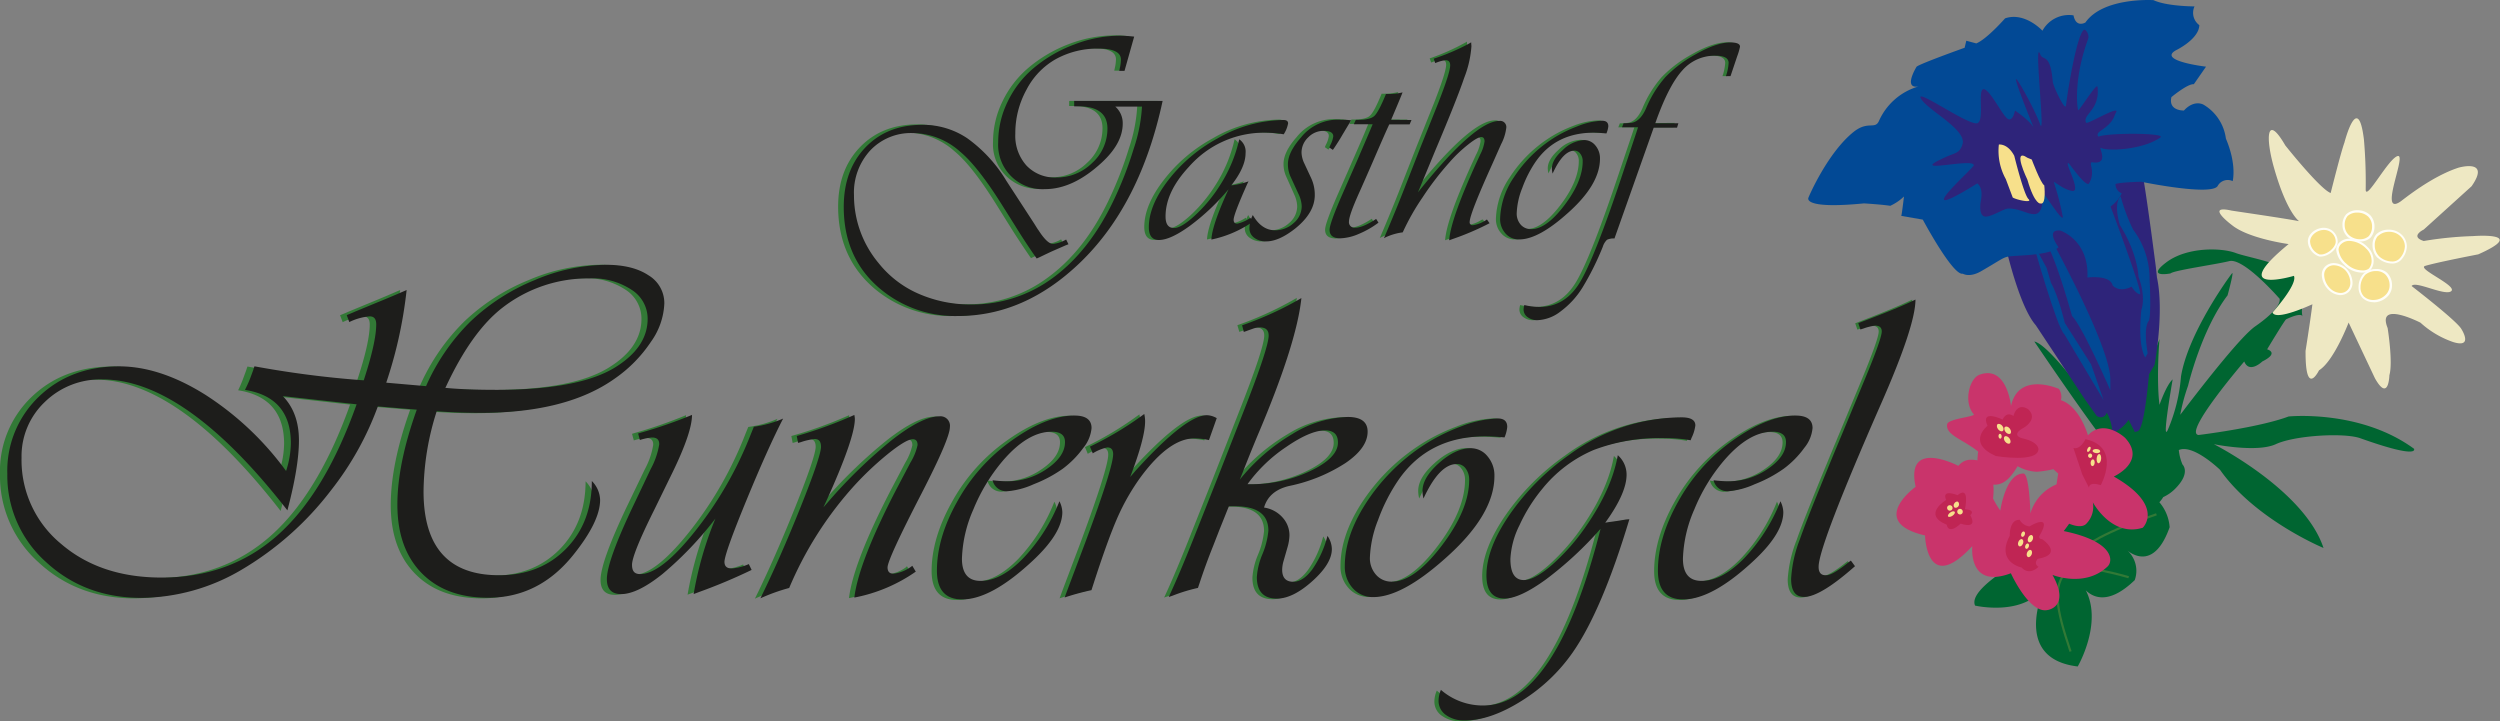 <svg xmlns="http://www.w3.org/2000/svg" viewBox="0 0 569.6 164.31"><rect x="0" y="0" width="569.6" height="164.31" fill="#808080" stroke="none"/><defs><style>.cls-1{fill:#006531;}.cls-2{fill:#2e247a;}.cls-3{fill:#327936;}.cls-4{fill:#1d1d1b;}.cls-5{fill:#eee8c3;}.cls-6{fill:#f7e08b;}.cls-7{fill:#fffef7;}.cls-8{fill:#024995;}.cls-9{fill:none;stroke:#327936;stroke-width:0.5px;}.cls-10{fill:#c9346b;}.cls-11{fill:#c02554;}</style></defs><title>Asset 1</title><g id="Layer_2" data-name="Layer 2"><g id="Ebene_1" data-name="Ebene 1"><path class="cls-1" d="M524.56,72a.61.61,0,0,0,.05.11A.19.19,0,0,0,524.56,72ZM550,102.24c-12.31-9-28.56-7.35-28.56-7.35-6.82,2.56-20.52,4.22-20.52,4.22-3.64-.4,10.41-16.75,10.41-16.75,1.16,2.87,4.11,0,4.11,0,4-2,1.1-2.77,1.1-2.77s4-6.66,4.33-6.84c2.87-1.37,3.57-1,3.73-.73-.12-.34-.37-1.64.4-5.92,1-5.3-12.36-7.22-15.59-8.45s-11.15-1.45-15.89,2.16,1,2.49,1,2.49c.84-.73,10.09-2,13.41-2.81s11.47,8.59,11.47,8.59c.26,2.09-4,5.18-5.55,6.26-3,2.06-10.8,11.86-17.1,20.16a42.53,42.53,0,0,1,1.78-6.62s3-12.7,9-20.59c0,0,1.57-5.76,1-5-.86,1.07-10,13.72-11.61,23.47a38.66,38.66,0,0,1-3,12.17c-1.49,3.26,1.1-11.49,1.1-11.49-1.44,1.26-3,5.8-3,5.8-.76-6.06,0-15,0-15l-3,8c-1.14,12.14-2.19,12.44-2.19,12.44a24.69,24.69,0,0,1-1.83-3.9c-.06,2.09-3,3.9-3,3.9a13.74,13.74,0,0,0-2.48-5.91c.3,3.57-1.27,2.54-1.27,2.54s-11.07-15.76-14.75-16.5c0,0,6.53,9.7,12.37,17.81,4.32,6,8.44,11,8.37,11.08s-3.38-1.89-4.94-3.11-5.33-4.84-5.33-4.84,5.52,11.1,10.14,13.57a6,6,0,0,0,.58.35c-5.28-.82-9.68-3.74-15.86,10.53,0,0-21,9.85-18.83,14.78,0,0,11.69,2.72,16.14-4.86,0,0-8.41,16.86,7.25,18.73,0,0,5.72-9.84,1.84-17.34,1.89,1.82,5.45,3.16,11.15-2.34a6.26,6.26,0,0,0-1.63-6.7c1.54,1.21,6.29,3.93,9.58-5.35a9.79,9.79,0,0,0-2.34-5.69,7.15,7.15,0,0,0,.88-1.17,9.31,9.31,0,0,0,2.91-2.1c3.41-3.54,1.48-5.33,1.48-5.33a11.22,11.22,0,0,1-.84-3.29c3.26-1.45,9.39,4.5,9.39,4.5,8,11.36,23.58,17.81,23.58,17.81C525,111.62,504.4,101.2,504.4,101.2s9.81,2,14.12,0,15.55-2.67,19.26-1.35C551.52,104.75,550,102.24,550,102.24Z"/><path class="cls-2" d="M477.61,94.63l.07.11.12.07a1.64,1.64,0,0,0,.85.26,1.32,1.32,0,0,0,1-.44A1.74,1.74,0,0,0,480,94a10.39,10.39,0,0,1,1.21,3.71l.1,1.09.06,0,.92-.58A9,9,0,0,0,485,95.64c.29.61.67,1.37,1.13,2.27l.26.52.57-.16c.41-.12,1.5-.43,2.68-13l1.25-2.12s2.28-11.92.55-19.93l-.25-2.37s-1.7-13.36-2.83-20.11l-.35-.07-.08,0h-.08c-3.4.1-5.64.31-6.16.6l-.39.21,0,.44a3,3,0,0,0,1.14,2.4,6.58,6.58,0,0,1-1.92,2.1l-.53.3.21.57c2.67,7,5.46,14.84,6.39,18.09a5.62,5.62,0,0,1-.32-.47l-.35-.57-.59.3a4,4,0,0,1-1.86.52,2.27,2.27,0,0,1-1.5-.52c-.33-1.07-1.48-2.23-4.88-2.23l-.77,0c0-8.38-6.62-10.58-6.69-10.61l-.07,0h-.08l-.44,0a1.85,1.85,0,0,0-1.84.92c-.51,1,.25,2.54.83,3.44-1.83,1-5.76,1.25-8.21,1.4a22.58,22.58,0,0,0-2.46.21h0c1,3.95,3.47,12.91,6.48,16.34,0,0,5.3,8,11.26,17C476,92.36,476.85,93.55,477.61,94.63Z"/><path class="cls-3" d="M243.6,23h20.19q-5.07,23.67-18.87,36.94Q232.26,72,217.07,72a26.66,26.66,0,0,1-18-6.39q-8.1-7-8.11-18.52,0-8.41,5-13.58t13-5.17a18.11,18.11,0,0,1,10.27,3.09,32.52,32.52,0,0,1,8.88,9.68l6.36,9.76c.51.82.82,1.33,1,1.55q2,3.1,3.3,3.11a7.22,7.22,0,0,0,3-1l.53,1.09-.59.23L238.76,57c-.6.26-1.64.75-3.13,1.48l-.73.33-.33-.46c-1.4-2.05-3-4.44-4.71-7.19l-2.76-4.41q-5.61-9-9.63-12.29a16.51,16.51,0,0,0-10.71-4.25,12.77,12.77,0,0,0-9.7,3.93,14.24,14.24,0,0,0-3.75,10.23,24.11,24.11,0,0,0,5.6,15.51,23.82,23.82,0,0,0,9.13,7,29.36,29.36,0,0,0,12.06,2.46,30.86,30.86,0,0,0,18.58-6.06q8.34-6.06,13.85-17.51a85.18,85.18,0,0,0,4.69-12,35.9,35.9,0,0,0,1.89-9.62H253A5,5,0,0,1,254.71,28q0,4.45-4.71,8.83Q243.4,43,236.93,43a10.12,10.12,0,0,1-10.68-10.65,21,21,0,0,1,2.13-9.19,23.08,23.08,0,0,1,5.91-7.69A31.73,31.73,0,0,1,243.64,10,29.28,29.28,0,0,1,254,8.06a30.67,30.67,0,0,1,3.29.21l-2.21,7.83h-1.21l.16-.73a9.54,9.54,0,0,0,.23-1.85q0-2.52-5.13-2.52a19.64,19.64,0,0,0-9.73,2.41,16.9,16.9,0,0,0-6.71,7,20.61,20.61,0,0,0-2.54,10,10.2,10.2,0,0,0,2.55,7.27,8.87,8.87,0,0,0,6.82,2.72,11.48,11.48,0,0,0,8.19-3.33,10.52,10.52,0,0,0,3.48-7.84q0-5.09-6.71-5.08h-.89Z"/><path class="cls-3" d="M283.83,49.61l.59.86A26,26,0,0,1,275,54.56q.16-3.33,3.92-11.48a51.38,51.38,0,0,1-8.76,8.29q-4.5,3.29-7.14,3.29c-1.54,0-2.31-1-2.31-2.93q0-5,4.46-10.74a35.59,35.59,0,0,1,11.18-9.49,30.7,30.7,0,0,1,15.11-4.25c.7,0,1.05.27,1.05.79a6.87,6.87,0,0,1-1,2.49,26.29,26.29,0,0,0-4.35-.38A22.86,22.86,0,0,0,269.8,38q-5.34,5.73-5.34,11.35c0,1.76.65,2.63,1.94,2.63,1.11,0,2.69-1,4.76-2.84a34.08,34.08,0,0,0,5.54-6.61,32.42,32.42,0,0,0,4.59-10.8,3.37,3.37,0,0,1,1.44,3.16c0,2.14-1.09,4.59-3.25,7.36a17.27,17.27,0,0,0,3.92-.93l-.26.56Q280,48.85,280,50c0,.64.29.94.89.89A8.73,8.73,0,0,0,283.83,49.61Z"/><path class="cls-3" d="M306.82,27.33l-.36.62-1.62,2.71c-.57,1-1.17,1.93-1.81,2.9l-.36.53-.82-.56.23-.54a5.75,5.75,0,0,0,.68-2c0-.84-.74-1.26-2.21-1.26A4.82,4.82,0,0,0,297,31.22a4.74,4.74,0,0,0-1.52,3.48,6.29,6.29,0,0,0,.66,2.51l1.58,3.4a8.87,8.87,0,0,1,.79,3.77q0,4-4.37,7.56Q290.39,55,287.46,55a4.36,4.36,0,0,1-2.76-.84A2.63,2.63,0,0,1,283.61,52a6.28,6.28,0,0,1,.78-3q2,3.46,5.07,3.47a6.19,6.19,0,0,0,4.25-1.65A5,5,0,0,0,295.55,47a6.73,6.73,0,0,0-.65-2.63L293,40.11a6.79,6.79,0,0,1-.56-2.77q0-2.73,3-6.12a10.81,10.81,0,0,1,9.16-4.06A14.45,14.45,0,0,1,306.82,27.33Z"/><path class="cls-3" d="M320.62,27.25l-.43,1h-4.64l-.27.56c-.41.88-1.54,3.44-3.38,7.7-.74,1.73-1.8,4.12-3.15,7.17q-2.4,5.33-2.4,6.74a1.27,1.27,0,0,0,1.44,1.42q1.74,0,4.76-2l.53.85a19.58,19.58,0,0,1-4.51,2.58,11.62,11.62,0,0,1-4.19,1.06c-1.64,0-2.47-.65-2.47-2q0-1.38,2.77-7.77l3.42-7.8Q311,30.18,311.43,29l.33-.76h-4.31l.46-1h.42c1.89,0,3.16-.29,3.81-.89s1.53-2.26,2.65-5l.66,0a13.27,13.27,0,0,0,3.13-.38c-.24.64-.67,1.68-1.29,3.13l-1,2.37-.33.76Z"/><path class="cls-3" d="M337.85,50l.59.85a60.9,60.9,0,0,1-8.37,3.6l-.82.29q.36-5.13,7.08-19.55a9.48,9.48,0,0,0,1-3q0-1-.75-1c-.58,0-1.58.57-3,1.71a32.11,32.11,0,0,0-4.21,4,70.12,70.12,0,0,0-6.16,8,53.93,53.93,0,0,0-4.55,8,12.8,12.8,0,0,0-4.28,1.32l.36-.85q2.24-5.25,4.15-10.12l3.85-9.83,3.92-9.78q2.83-7.21,2.83-8.89c0-.77-.35-1.15-1.05-1.15a7.55,7.55,0,0,0-1.94.49l-.43.16-.33-.95a50.2,50.2,0,0,0,7.87-3.46l.63-.36c0,.42,0,.72,0,.92a24.34,24.34,0,0,1-1.65,7.2q-1.63,4.75-6.6,16.62l-3.55,8.6-.4.92.56-.69q12.61-15.62,18-15.62a1.4,1.4,0,0,1,1.58,1.58,10.74,10.74,0,0,1-1.19,3.76l-2,4.52q-5.16,11.4-5.16,13.22c0,.48.25.73.76.73a7.43,7.43,0,0,0,2.93-1.13Z"/><path class="cls-3" d="M365.12,30.33c-1.16-.12-2.13-.18-2.9-.18q-8.67,0-13.26,6.65a27.36,27.36,0,0,0-3.07,6,17.34,17.34,0,0,0-1.25,5.72,3.81,3.81,0,0,0,.94,2.64,3.06,3.06,0,0,0,2.39,1c2.28,0,4.82-1.83,7.59-5.48s4.15-7,4.15-10a2.73,2.73,0,0,0-.55-1.73,1.64,1.64,0,0,0-1.3-.7c-1.77,0-3.45,1.75-5.06,5.25a4.85,4.85,0,0,1-.16-1.16c0-1.35.84-2.78,2.53-4.27A7.52,7.52,0,0,1,360,31.86a3.27,3.27,0,0,1,2.57,1.24,4.5,4.5,0,0,1,1.06,3q0,6-7.62,12.65-6.51,5.81-10.83,5.8a4,4,0,0,1-3.11-1.35,4.83,4.83,0,0,1-1.24-3.4A17.72,17.72,0,0,1,344,40.37a29.86,29.86,0,0,1,8.29-8.49,28.38,28.38,0,0,1,6.17-3.2,16.85,16.85,0,0,1,5.68-1.25c1,0,1.45.43,1.45,1.28A5.52,5.52,0,0,1,365.12,30.33Z"/><path class="cls-3" d="M381.55,28l-.29,1h-5.34l-9,25.32a3.45,3.45,0,0,0-1.71.29,3.81,3.81,0,0,0-.95,1.59,64,64,0,0,1-4.62,9.29,19.35,19.35,0,0,1-5,5.47,9.23,9.23,0,0,1-5.29,2,3.56,3.56,0,0,1-2.26-.7,2.14,2.14,0,0,1-.91-1.76,3.83,3.83,0,0,1,.18-1,15,15,0,0,0,3.43.43q5.76,0,9.14-5.42t10-25.26L372,30.13l.37-1.12h-3.66l.36-.91h.4l.92-.07q2.34,0,3.82-3.36a25.8,25.8,0,0,1,4.39-7.1,29,29,0,0,1,6.86-5.2q4.82-2.73,8-2.73c1.51,0,2.24.33,2.2,1a14.15,14.15,0,0,1-.62,2.13l-1.54,4.57h-1.05a11.35,11.35,0,0,0,.62-3c0-1.11-1-1.66-3.06-1.66a9.75,9.75,0,0,0-7.49,3.27c-2,2.17-4,5.92-5.92,11.24l-.29.86Z"/><path class="cls-3" d="M98,93.76A61.47,61.47,0,0,0,95,112q0,19.17,17.21,19.17,9.38,0,15.29-6t5.92-15.5a6.37,6.37,0,0,1,1.9,4.3q0,5-6.08,12.52-7.86,9.84-19.51,9.84-9.69,0-15.2-5.66t-5.5-15.6q0-9.34,4.42-21.71l-8.89-.74a69.28,69.28,0,0,1-10.72,19.18,70.93,70.93,0,0,1-20.57,18.2,45.62,45.62,0,0,1-22.69,6.33q-12.95,0-21.78-8.19A26.38,26.38,0,0,1,0,108,23.36,23.36,0,0,1,7.21,90.43q7.22-6.92,18.32-6.92,9.33,0,19.63,6.46a68.79,68.79,0,0,1,18.49,17.42,21.23,21.23,0,0,0,1.08-6.27q0-10.53-10.47-12.2a28.5,28.5,0,0,0,1.14-2.67l.74-2c0-.1.11-.35.24-.74a229.67,229.67,0,0,0,24.26,3.11l.75,0Q84.24,78,84.24,73.92q0-1.83-1.5-1.83a13,13,0,0,0-4.66,1.31l-.6-1.58c1.06-.43,1.68-.7,1.88-.79L84.5,68.9c1.94-.79,4.17-1.73,6.67-2.82l-.1.84a99.48,99.48,0,0,1-4.55,20.32l9.1.79a47.61,47.61,0,0,1,10.23-14.85,46.79,46.79,0,0,1,14.6-9.37,42.34,42.34,0,0,1,16.28-3.49q6.08,0,9.69,2.4a7.42,7.42,0,0,1,3.6,6.46A16.19,16.19,0,0,1,147,77.92a31.46,31.46,0,0,1-8.2,8.34q-11,7.88-30.74,7.88Q102.83,94.14,98,93.76ZM79.76,92.18,62.91,90.3q3.68,3.8,3.67,10.12,0,6-2.64,16Q40.69,86.49,21.72,86.5A18.16,18.16,0,0,0,8.56,91.64a17,17,0,0,0-5.31,12.72,24.78,24.78,0,0,0,9,19.67q9,7.69,22.95,7.7,15.6,0,26.47-9.64T79.76,92.18ZM100,88.42q4.65.45,11.68.45,18.75,0,27-5.1,7.47-4.59,7.47-11.13A7.83,7.83,0,0,0,142.5,66,16.22,16.22,0,0,0,133,63.39a31.94,31.94,0,0,0-19.88,6.68q-6.93,5.34-12.71,17.61Z"/><path class="cls-3" d="M177.14,95.43q-3.45,6.63-8.38,18.65t-5,14c0,1,.52,1.53,1.67,1.53a11.64,11.64,0,0,0,3.88-1l.65,1.33A127,127,0,0,1,158,135l-1.34.49a81.8,81.8,0,0,1,4.94-17.19,78.68,78.68,0,0,1-12.09,12.65q-5.7,4.59-9.42,4.58c-2.17,0-3.26-1.13-3.26-3.41q0-4.09,6.07-16.86l4-8.31a17.57,17.57,0,0,0,1.92-5.54c.07-1.08-.48-1.63-1.66-1.63a12.28,12.28,0,0,0-2.75.57L144,98.84l.79-.24a106.42,106.42,0,0,0,11.51-4q0,3.95-4.4,13l-4.3,8.8q-5,10.14-4.94,12.41c0,1.42.62,2.13,1.87,2.13q4.8,0,12.71-10a85.2,85.2,0,0,0,12.6-22.08l.64-1.58A24.71,24.71,0,0,0,177.14,95.43Z"/><path class="cls-3" d="M206.64,129l.79,1.34a36.57,36.57,0,0,1-14,5.93q1-8.15,9.59-24.72l3.22-6.11a13.19,13.19,0,0,0,1.63-4c0-.89-.36-1.33-1.09-1.33q-1.53,0-5.81,3.45a70.49,70.49,0,0,0-8.33,8A82.45,82.45,0,0,0,178.52,134,44.6,44.6,0,0,0,172,136.4q4.56-9.28,9.2-20.88t4.64-13.72c0-1.19-.48-1.78-1.45-1.78a15.11,15.11,0,0,0-3.24.75l-.55.15-.3-1.58a96.25,96.25,0,0,0,12.5-4.45l.65-.29a5.66,5.66,0,0,1,.12.88q0,4.39-6.5,18.73l-.69,1.49.84-.94a110.81,110.81,0,0,1,14.94-14.53q6.82-5.31,10.69-5.3a2.16,2.16,0,0,1,2.42,2.46q0,2.56-6.48,15.15-7.76,15-7.75,16.87c0,1,.44,1.44,1.34,1.44a8.54,8.54,0,0,0,4.06-1.62Z"/><path class="cls-3" d="M240.23,114.31a5.86,5.86,0,0,1,.66,2.47q0,4.74-6.56,10.92-9.59,9-16.3,9-5.76,0-5.77-6.57,0-7.39,4.52-15.56a41.93,41.93,0,0,1,11.58-13.43q8.58-6.42,15.31-6.42,3.9,0,3.9,2.86a8.35,8.35,0,0,1-1.88,4.51,21.68,21.68,0,0,1-4.68,4.75,30.69,30.69,0,0,1-6.64,3.56,18.25,18.25,0,0,1-6.2,1.62,3.24,3.24,0,0,1-3.2-2.53,30.29,30.29,0,0,0,3.3.25,15.84,15.84,0,0,0,9.08-2.84c2.77-1.88,4.16-3.93,4.16-6.13,0-1.57-1-2.36-3.06-2.36q-5.49,0-11.2,6.7a40.91,40.91,0,0,0-6.66,11A29.81,29.81,0,0,0,218,127.44c0,3.39,1.41,5.08,4.25,5.08q4.65,0,9.68-5.1A40.39,40.39,0,0,0,240.23,114.31Z"/><path class="cls-3" d="M276.15,95.33l-1.77,5a16.63,16.63,0,0,0-3.31-.39q-5.74,0-12.26,8.8a50.33,50.33,0,0,0-5.26,9.14q-2.19,4.93-5.46,15.08l-.54,1.67a54.83,54.83,0,0,0-6.13,1.69l.54-1.49,4.36-11.57q6.18-16.71,6.18-19.68c0-1-.45-1.53-1.34-1.53a10.54,10.54,0,0,0-3.32,1.35l-.64-1.53a76.41,76.41,0,0,0,12.4-7.46,7.57,7.57,0,0,1,.19,1.63q0,3.8-3.4,12.7l1.19-1.39q11.51-12.68,16.3-12.68A4.89,4.89,0,0,1,276.15,95.33Z"/><path class="cls-3" d="M287,115.74a7,7,0,0,1,4.16,2.2,6,6,0,0,1,1.65,4.13,10.8,10.8,0,0,1-.46,2.77l-.91,3.16a7.79,7.79,0,0,0-.3,1.93c0,1.84.84,2.76,2.53,2.76,1.5,0,2.95-.94,4.35-2.84a23.17,23.17,0,0,0,3.46-7.63,5.32,5.32,0,0,1,1,3q0,3.31-4.44,7.3c-3,2.65-5.66,4-8.1,4-3.06,0-4.59-1.65-4.59-4.93a16.18,16.18,0,0,1,1.22-5.09A18.53,18.53,0,0,0,288,121q0-5.58-7.6-5.58h-1.43q-.74,1.83-2.12,5.29l-1.49,3.8c-1.12,2.81-2.15,5.66-3.11,8.55l-.34,1a39.85,39.85,0,0,0-5.79,1.78l-.88.3q2.26-4.84,5.48-12.9l5.59-14.09,6-15.36q5.58-14.18,5.73-17.2c.07-1.31-.59-2-2-2a4.69,4.69,0,0,0-1.59.29l-1.24.45-.84.29-.45-1.53a77.29,77.29,0,0,0,12.6-5.68l.94-.55q-1.08,10.44-10,31.43c-1.32,3.16-2.45,6-3.41,8.45l-.64,1.58a44.24,44.24,0,0,1,12-10.42,25.19,25.19,0,0,1,12.58-3.85q4.54,0,4.55,3.36,0,3.71-5,7.14a37.26,37.26,0,0,1-12.88,5.25Q288.07,111.9,287,115.74Zm-3.8-5.33.69,0a31.33,31.33,0,0,0,13.65-3c4.23-2,6.33-4.18,6.33-6.52,0-1.84-1-2.77-2.92-2.77q-3.41,0-8.92,3.82A34.74,34.74,0,0,0,283.17,110.41Z"/><path class="cls-3" d="M341.86,99.73c-1.74-.16-3.19-.24-4.34-.24q-13,0-19.92,10a40.61,40.61,0,0,0-4.59,9.05,25.69,25.69,0,0,0-1.88,8.57,5.69,5.69,0,0,0,1.41,4,4.63,4.63,0,0,0,3.6,1.55q5.16,0,11.4-8.23t6.25-15.08a4.1,4.1,0,0,0-.83-2.59,2.4,2.4,0,0,0-2-1.06q-4,0-7.61,7.88a7.35,7.35,0,0,1-.23-1.72q0-3.06,3.8-6.41c2.53-2.24,4.93-3.35,7.2-3.35a4.88,4.88,0,0,1,3.85,1.85,6.72,6.72,0,0,1,1.58,4.51q0,8.94-11.41,18.95Q318.42,136,311.94,136a6,6,0,0,1-4.67-2,7.21,7.21,0,0,1-1.85-5.08q0-6.78,4.71-14.16A44.85,44.85,0,0,1,322.55,102a43,43,0,0,1,9.24-4.79,25.25,25.25,0,0,1,8.52-1.88c1.45,0,2.18.65,2.18,1.94A8,8,0,0,1,341.86,99.73Z"/><path class="cls-3" d="M370.37,118.41q-6.27,20.84-12.94,30.42a39.76,39.76,0,0,1-11.64,11q-7.14,4.5-13,4.5a6.94,6.94,0,0,1-4.29-1.26,3.87,3.87,0,0,1-1.69-3.25,6.19,6.19,0,0,1,.55-2.47,14.6,14.6,0,0,0,9.63,3.56q16.56,0,26.83-40.35a81.29,81.29,0,0,1-12.52,11.64q-6,4.38-9.45,4.38c-2.76,0-4.15-1.77-4.15-5.3q0-6.13,5.29-13.85a54.71,54.71,0,0,1,13.55-13.61,43.51,43.51,0,0,1,25.75-8.61c2.08,0,3.11.61,3.11,1.84a9.06,9.06,0,0,1-.87,2.85l-.2.54a33.41,33.41,0,0,0-6-.49,42.44,42.44,0,0,0-16.16,2.72,30.35,30.35,0,0,0-11.67,8.83,37.57,37.57,0,0,0-5.23,8.35,19.15,19.15,0,0,0-2.08,7.7q0,4.82,3.06,4.81c1.65,0,3.84-1.18,6.56-3.56a48.44,48.44,0,0,0,7.78-8.91q5.79-8.41,7.12-16a5.92,5.92,0,0,1,2,4.46q0,4.24-4.87,11l.59-.1,2.08-.29,2.17-.35Z"/><path class="cls-3" d="M404.86,114.31a5.86,5.86,0,0,1,.66,2.47q0,4.74-6.57,10.92-9.57,9-16.29,9-5.78,0-5.78-6.57,0-7.39,4.52-15.56A42,42,0,0,1,393,101.17q8.58-6.42,15.3-6.42c2.6,0,3.91,1,3.91,2.86a8.35,8.35,0,0,1-1.88,4.51,22,22,0,0,1-4.69,4.75,30.22,30.22,0,0,1-6.64,3.56,18.21,18.21,0,0,1-6.19,1.62,3.27,3.27,0,0,1-3.21-2.53,30.64,30.64,0,0,0,3.3.25,15.79,15.79,0,0,0,9.08-2.84c2.77-1.88,4.16-3.93,4.16-6.13,0-1.57-1-2.36-3.05-2.36q-5.49,0-11.21,6.7a40.91,40.91,0,0,0-6.66,11,30,30,0,0,0-2.62,11.25q0,5.09,4.26,5.08,4.65,0,9.67-5.1A40.24,40.24,0,0,0,404.86,114.31Z"/><path class="cls-3" d="M435.69,68.26q0,6-8,24.16-13.86,31.56-14.1,36.65-.11,2.24,1.77,2.13c.94,0,2.63-1,5.05-2.9l.59-.45.93,1.29q-7.92,7-11.62,7c-2,0-3-1.39-3-4.15a29.49,29.49,0,0,1,2.05-9q2-5.77,9.77-24.36l4.68-11.26q4.23-10.14,4.23-11.82c0-.89-.5-1.33-1.52-1.33a12.36,12.36,0,0,0-2.6.64l-.74.24-.49-1.44.74-.29Q432,70.08,435.69,68.26Z"/><path class="cls-4" d="M244.74,23h20.15q-5.07,23.63-18.83,36.86Q233.43,72,218.27,72a26.6,26.6,0,0,1-17.94-6.37q-8.09-6.95-8.09-18.48,0-8.39,4.93-13.55t13-5.16a18.06,18.06,0,0,1,10.24,3.08,32.53,32.53,0,0,1,8.87,9.66l6.34,9.74c.51.82.82,1.33,1,1.55q2,3.1,3.29,3.1a7.36,7.36,0,0,0,3-1l.53,1.08-.6.23-2.79,1.22q-.89.39-3.12,1.47l-.73.33-.32-.46c-1.41-2-3-4.42-4.7-7.17l-2.77-4.4q-5.6-8.94-9.6-12.26A16.49,16.49,0,0,0,208,30.32a12.74,12.74,0,0,0-9.69,3.92,14.2,14.2,0,0,0-3.74,10.2,24.08,24.08,0,0,0,5.59,15.48,23.73,23.73,0,0,0,9.11,7,29.42,29.42,0,0,0,12,2.45,30.82,30.82,0,0,0,18.53-6q8.32-6.06,13.82-17.48a83.57,83.57,0,0,0,4.68-12,35.85,35.85,0,0,0,1.89-9.6h-6.08a5,5,0,0,1,1.69,3.88q0,4.44-4.71,8.81-6.57,6.12-13,6.11A10.11,10.11,0,0,1,227.43,32.4a21,21,0,0,1,2.13-9.18,23,23,0,0,1,5.9-7.67,31.35,31.35,0,0,1,9.33-5.42,29.12,29.12,0,0,1,10.34-2c.92,0,2,.08,3.28.21l-2.2,7.81H255l.16-.72a9.45,9.45,0,0,0,.23-1.85q0-2.51-5.12-2.51a19.66,19.66,0,0,0-9.71,2.4,16.85,16.85,0,0,0-6.7,7,20.5,20.5,0,0,0-2.53,10,10.14,10.14,0,0,0,2.54,7.25,8.9,8.9,0,0,0,6.81,2.72,11.46,11.46,0,0,0,8.17-3.32,10.52,10.52,0,0,0,3.47-7.83q0-5.07-6.69-5.07h-.89Z"/><path class="cls-4" d="M284.88,49.65l.59.85A25.76,25.76,0,0,1,276,54.58q.16-3.31,3.91-11.45a51.12,51.12,0,0,1-8.73,8.27c-3,2.19-5.37,3.28-7.13,3.28-1.53,0-2.3-1-2.3-2.92q0-4.95,4.44-10.72a35.58,35.58,0,0,1,11.16-9.47,30.69,30.69,0,0,1,15.07-4.23c.71,0,1.06.26,1.06.78a6.85,6.85,0,0,1-1,2.48,26.26,26.26,0,0,0-4.35-.37A22.78,22.78,0,0,0,270.89,38q-5.34,5.72-5.33,11.33c0,1.75.64,2.62,1.94,2.62,1.1,0,2.68-.94,4.74-2.84a33.61,33.61,0,0,0,5.53-6.59,32.42,32.42,0,0,0,4.58-10.78,3.4,3.4,0,0,1,1.44,3.16c0,2.13-1.09,4.58-3.25,7.34a17.6,17.6,0,0,0,3.92-.92l-.27.55q-3.12,7-3.12,8.19c0,.63.3.93.89.89A8.85,8.85,0,0,0,284.88,49.65Z"/><path class="cls-4" d="M307.82,27.41l-.36.63-1.61,2.69c-.57,1-1.17,1.94-1.81,2.9l-.36.52-.82-.55c.11-.25.19-.42.23-.53a5.82,5.82,0,0,0,.68-2c0-.84-.73-1.26-2.2-1.26a4.85,4.85,0,0,0-3.52,1.5,4.75,4.75,0,0,0-1.51,3.48,6.25,6.25,0,0,0,.66,2.5l1.58,3.39a9,9,0,0,1,.78,3.76c0,2.66-1.45,5.17-4.36,7.55Q291.42,55,288.5,55a4.35,4.35,0,0,1-2.75-.84A2.62,2.62,0,0,1,284.67,52a6.39,6.39,0,0,1,.77-3q2,3.46,5.06,3.47a6.19,6.19,0,0,0,4.24-1.64A5,5,0,0,0,296.58,47a6.77,6.77,0,0,0-.65-2.63L294,40.17a6.79,6.79,0,0,1-.56-2.77q0-2.71,3-6.11a10.76,10.76,0,0,1,9.14-4A14.35,14.35,0,0,1,307.82,27.41Z"/><path class="cls-4" d="M321.6,27.34l-.43,1h-4.64l-.26.56c-.41.88-1.54,3.44-3.37,7.68q-1.12,2.6-3.15,7.16-2.4,5.31-2.4,6.73a1.27,1.27,0,0,0,1.44,1.41c1.16,0,2.75-.68,4.75-2l.53.85a20.46,20.46,0,0,1-4.5,2.57,11.48,11.48,0,0,1-4.18,1c-1.64,0-2.46-.65-2.46-1.94q0-1.38,2.76-7.75l3.42-7.79q2.85-6.6,3.32-7.75l.32-.76h-4.3l.46-1h.43c1.88,0,3.15-.3,3.79-.89s1.53-2.26,2.65-5h.66a13.18,13.18,0,0,0,3.12-.37c-.24.63-.67,1.67-1.28,3.12l-1,2.37-.33.76Z"/><path class="cls-4" d="M338.78,50l.6.86A62.56,62.56,0,0,1,331,54.45l-.82.3q.36-5.13,7.06-19.52a9.37,9.37,0,0,0,1-3q0-1-.75-1c-.57,0-1.57.57-3,1.71a31.41,31.41,0,0,0-4.2,4,67,67,0,0,0-6.15,8,53.19,53.19,0,0,0-4.54,8,12.87,12.87,0,0,0-4.28,1.32l.37-.86q2.24-5.24,4.14-10.09l3.84-9.81,3.91-9.76c1.89-4.8,2.83-7.75,2.83-8.87,0-.77-.35-1.15-1.05-1.15a7.55,7.55,0,0,0-1.94.49l-.43.16-.33-1A48.73,48.73,0,0,0,334.58,10l.62-.36c0,.42.05.72.05.92a24.24,24.24,0,0,1-1.65,7.18Q332,22.5,327,34.33l-3.55,8.58-.39.92.55-.69q12.58-15.58,18-15.59a1.4,1.4,0,0,1,1.58,1.58A10.85,10.85,0,0,1,342,32.88l-2,4.51q-5.15,11.38-5.15,13.19a.65.65,0,0,0,.75.73,7.38,7.38,0,0,0,2.93-1.13Z"/><path class="cls-4" d="M366,30.41c-1.16-.12-2.13-.18-2.89-.18q-8.64,0-13.24,6.63a27,27,0,0,0-3.05,6,17,17,0,0,0-1.25,5.7,3.81,3.81,0,0,0,.93,2.65,3.08,3.08,0,0,0,2.39,1q3.42,0,7.57-5.47t4.14-10a2.69,2.69,0,0,0-.55-1.72,1.59,1.59,0,0,0-1.3-.7q-2.64,0-5,5.23a4.77,4.77,0,0,1-.17-1.15c0-1.35.85-2.77,2.53-4.26a7.47,7.47,0,0,1,4.81-2.23,3.26,3.26,0,0,1,2.57,1.23,4.49,4.49,0,0,1,1.05,3q0,6-7.59,12.63-6.51,5.79-10.82,5.78a4,4,0,0,1-3.1-1.34,4.88,4.88,0,0,1-1.24-3.39,17.63,17.63,0,0,1,3.14-9.43A29.84,29.84,0,0,1,353.15,32a29,29,0,0,1,6.17-3.19A16.7,16.7,0,0,1,365,27.51c1,0,1.44.43,1.44,1.28A5.41,5.41,0,0,1,366,30.41Z"/><path class="cls-4" d="M382.4,28.08l-.3,1h-5.32l-8.94,25.26a3.29,3.29,0,0,0-1.71.3,3.79,3.79,0,0,0-.95,1.58,63.23,63.23,0,0,1-4.61,9.27,19.56,19.56,0,0,1-5,5.46,9.15,9.15,0,0,1-5.28,2,3.53,3.53,0,0,1-2.25-.7,2.12,2.12,0,0,1-.91-1.75,3.83,3.83,0,0,1,.18-1,14.3,14.3,0,0,0,3.42.43q5.75,0,9.12-5.41t9.94-25.2l3.06-9.2.36-1.12h-3.65l.36-.91h.4l.92-.07c1.55,0,2.82-1.11,3.81-3.35a25.64,25.64,0,0,1,4.38-7.09,28.88,28.88,0,0,1,6.85-5.18q4.8-2.73,7.95-2.73c1.52,0,2.25.33,2.21,1a14.78,14.78,0,0,1-.63,2.13l-1.53,4.55h-1.05a11.23,11.23,0,0,0,.62-3c0-1.11-1-1.66-3.06-1.66A9.75,9.75,0,0,0,383.34,16q-3,3.27-5.9,11.23l-.3.85Z"/><path class="cls-4" d="M99.5,93.7a61.28,61.28,0,0,0-3,18.24q0,19.11,17.18,19.12,9.34,0,15.26-6t5.9-15.47a6.34,6.34,0,0,1,1.89,4.29q0,4.93-6.06,12.49-7.84,9.83-19.47,9.82-9.66,0-15.16-5.65T90.54,115q0-9.32,4.42-21.66l-8.87-.74a69.46,69.46,0,0,1-10.7,19.15,71,71,0,0,1-20.52,18.16,45.55,45.55,0,0,1-22.65,6.31q-12.9,0-21.73-8.16A26.36,26.36,0,0,1,1.67,108,23.33,23.33,0,0,1,8.86,90.38q7.2-6.91,18.28-6.91,9.31,0,19.59,6.44a68.58,68.58,0,0,1,18.45,17.4A21.27,21.27,0,0,0,66.27,101q0-10.5-10.46-12.17A27.4,27.4,0,0,0,57,86.2l.74-2c0-.1.11-.35.24-.74A228.43,228.43,0,0,0,82.14,86.6l.74.05q2.84-8.7,2.84-12.75c0-1.22-.49-1.82-1.48-1.82a12.93,12.93,0,0,0-4.66,1.3L79,71.8c1.05-.43,1.67-.69,1.87-.79L86,68.89q2.9-1.17,6.65-2.81l-.1.84A99.45,99.45,0,0,1,88,87.19l9.07.79a47.53,47.53,0,0,1,10.21-14.81,46.74,46.74,0,0,1,14.57-9.36,42.36,42.36,0,0,1,16.24-3.48q6.08,0,9.67,2.4a7.38,7.38,0,0,1,3.6,6.45,16.1,16.1,0,0,1-3.06,8.71,31.19,31.19,0,0,1-8.18,8.33q-11,7.86-30.67,7.85Q104.27,94.07,99.5,93.7ZM81.25,92.12,64.44,90.25q3.68,3.8,3.67,10.1,0,6-2.63,15.93Q42.26,86.46,23.34,86.45a18.1,18.1,0,0,0-13.13,5.14,17,17,0,0,0-5.3,12.69,24.71,24.71,0,0,0,9,19.63q8.94,7.68,22.89,7.68,15.57,0,26.42-9.62T81.25,92.12Zm20.22-3.75q4.64.45,11.64.45,18.72,0,27-5.09,7.45-4.59,7.45-11.1A7.8,7.8,0,0,0,143.86,66a16.14,16.14,0,0,0-9.52-2.57,31.85,31.85,0,0,0-19.84,6.66q-6.91,5.34-12.69,17.57Z"/><path class="cls-4" d="M178.43,95.37Q175,102,170.06,114t-5,14c0,1,.53,1.52,1.67,1.52a11.82,11.82,0,0,0,3.88-1l.64,1.33a124.13,124.13,0,0,1-11.88,5l-1.33.5A80.24,80.24,0,0,1,163,118.15a79,79,0,0,1-12.07,12.64q-5.7,4.56-9.4,4.57-3.25,0-3.26-3.41,0-4.09,6.06-16.82l3.94-8.29a17.62,17.62,0,0,0,1.92-5.53c.07-1.08-.48-1.63-1.66-1.63a12.23,12.23,0,0,0-2.74.57l-.4-1.48.79-.24a104.73,104.73,0,0,0,11.49-4q0,3.94-4.39,13l-4.29,8.78C145.65,123,144,127.16,144,128.68s.62,2.12,1.87,2.12q4.78,0,12.68-10a85.33,85.33,0,0,0,12.57-22l.64-1.57A25.41,25.41,0,0,0,178.43,95.37Z"/><path class="cls-4" d="M207.86,128.91l.79,1.33a36.26,36.26,0,0,1-14,5.91q1-8.11,9.57-24.65l3.21-6.1a12.92,12.92,0,0,0,1.63-4c0-.88-.36-1.33-1.09-1.33q-1.53,0-5.79,3.45a71,71,0,0,0-8.32,8,82.36,82.36,0,0,0-14.05,22.44,43.14,43.14,0,0,0-6.56,2.36q4.55-9.27,9.18-20.84t4.63-13.69c0-1.18-.48-1.77-1.45-1.77a15.11,15.11,0,0,0-3.24.75l-.54.14-.3-1.57A97.29,97.29,0,0,0,194,94.83l.65-.29a5.66,5.66,0,0,1,.12.88q0,4.39-6.48,18.69l-.69,1.48.83-.94a112.82,112.82,0,0,1,14.91-14.5q6.82-5.28,10.66-5.29a2.16,2.16,0,0,1,2.42,2.46q0,2.57-6.46,15.12-7.74,15-7.74,16.84c0,.95.45,1.43,1.34,1.43a8.58,8.58,0,0,0,4.05-1.61Z"/><path class="cls-4" d="M241.38,114.21a5.82,5.82,0,0,1,.66,2.47q0,4.72-6.55,10.89-9.56,9-16.26,9-5.76,0-5.76-6.55,0-7.4,4.51-15.53a41.62,41.62,0,0,1,11.55-13.4q8.58-6.42,15.28-6.41,3.88,0,3.89,2.85a8.24,8.24,0,0,1-1.87,4.5,21.86,21.86,0,0,1-4.67,4.75,30.6,30.6,0,0,1-6.63,3.54,18.22,18.22,0,0,1-6.18,1.62,3.24,3.24,0,0,1-3.2-2.52,29.87,29.87,0,0,0,3.29.24,15.78,15.78,0,0,0,9.06-2.82c2.77-1.89,4.15-3.92,4.15-6.12,0-1.57-1-2.36-3.05-2.36q-5.46,0-11.18,6.69a41.09,41.09,0,0,0-6.64,11,29.92,29.92,0,0,0-2.61,11.23q0,5.07,4.24,5.07,4.65,0,9.65-5.09A40.05,40.05,0,0,0,241.38,114.21Z"/><path class="cls-4" d="M277.22,95.27l-1.77,5a16.46,16.46,0,0,0-3.3-.39q-5.73,0-12.23,8.78a49.78,49.78,0,0,0-5.25,9.12q-2.19,4.93-5.45,15l-.54,1.68a56.69,56.69,0,0,0-6.11,1.67l.54-1.47,4.34-11.55q6.18-16.68,6.17-19.64c0-1-.44-1.53-1.33-1.53a10.34,10.34,0,0,0-3.31,1.35l-.65-1.53a75.44,75.44,0,0,0,12.38-7.44A7.55,7.55,0,0,1,260.9,96q0,3.8-3.4,12.68l1.19-1.39Q270.18,94.6,275,94.6A4.74,4.74,0,0,1,277.22,95.27Z"/><path class="cls-4" d="M288,115.64a7,7,0,0,1,4.15,2.19,6,6,0,0,1,1.64,4.12,10.6,10.6,0,0,1-.45,2.76l-.91,3.16a7.65,7.65,0,0,0-.3,1.92c0,1.84.84,2.76,2.53,2.76,1.49,0,2.93-.94,4.34-2.83a23.53,23.53,0,0,0,3.45-7.62,5.36,5.36,0,0,1,1,3q0,3.31-4.43,7.29t-8.08,4q-4.57,0-4.58-4.92a16.13,16.13,0,0,1,1.22-5.08,18.31,18.31,0,0,0,1.41-5.47q0-5.56-7.58-5.57l-1.42,0c-.5,1.21-1.2,3-2.12,5.27l-1.48,3.8c-1.12,2.79-2.16,5.64-3.11,8.53l-.34,1a37.93,37.93,0,0,0-5.77,1.77l-.89.3q2.27-4.83,5.48-12.87l5.57-14.06,6-15.33q5.56-14.15,5.72-17.16c.06-1.32-.59-2-2-2a4.59,4.59,0,0,0-1.58.29l-1.24.44c-.16.07-.45.17-.84.3L283,74.12a76.57,76.57,0,0,0,12.58-5.67l.93-.54q-1.08,10.41-10,31.36c-1.31,3.15-2.45,6-3.4,8.43l-.64,1.58a44.19,44.19,0,0,1,12-10.4A25.2,25.2,0,0,1,307.07,95q4.53,0,4.53,3.35,0,3.7-5,7.12a37.34,37.34,0,0,1-12.86,5.25Q289.11,111.8,288,115.64Zm-3.79-5.32.69,0a31.2,31.2,0,0,0,13.62-3q6.31-3,6.32-6.5c0-1.84-1-2.76-2.92-2.76q-3.4,0-8.91,3.8A34.56,34.56,0,0,0,284.23,110.32Z"/><path class="cls-4" d="M342.79,99.66c-1.74-.16-3.18-.24-4.33-.24q-13,0-19.88,10a40.85,40.85,0,0,0-4.58,9,25.79,25.79,0,0,0-1.88,8.55,5.65,5.65,0,0,0,1.41,4,4.62,4.62,0,0,0,3.59,1.55q5.14,0,11.38-8.21t6.24-15a4.15,4.15,0,0,0-.82-2.59,2.43,2.43,0,0,0-2-1c-2.64,0-5.18,2.62-7.59,7.86a7.22,7.22,0,0,1-.23-1.72c0-2,1.27-4.16,3.79-6.39s4.92-3.35,7.19-3.35a4.87,4.87,0,0,1,3.84,1.85,6.69,6.69,0,0,1,1.57,4.5q0,8.91-11.38,18.91-9.75,8.66-16.21,8.66a6.05,6.05,0,0,1-4.66-2,7.25,7.25,0,0,1-1.84-5.08q0-6.75,4.7-14.13A44.73,44.73,0,0,1,323.52,102a42.69,42.69,0,0,1,9.23-4.79,25.25,25.25,0,0,1,8.5-1.87c1.44,0,2.16.65,2.16,1.93A8,8,0,0,1,342.79,99.66Z"/><path class="cls-4" d="M371.24,118.3q-6.25,20.79-12.92,30.36a39.64,39.64,0,0,1-11.6,11q-7.14,4.5-13,4.49a7,7,0,0,1-4.29-1.26,3.9,3.9,0,0,1-1.67-3.24,6.34,6.34,0,0,1,.54-2.47,14.55,14.55,0,0,0,9.61,3.56q16.52,0,26.77-40.27A81.92,81.92,0,0,1,352.25,132q-6,4.36-9.44,4.37c-2.75,0-4.14-1.76-4.14-5.29q0-6.12,5.28-13.82a54.76,54.76,0,0,1,13.51-13.58,43.43,43.43,0,0,1,25.7-8.59c2.07,0,3.11.61,3.11,1.84a9,9,0,0,1-.87,2.84l-.21.54a33.1,33.1,0,0,0-6-.49,42.22,42.22,0,0,0-16.12,2.72,30.17,30.17,0,0,0-11.64,8.8,37.31,37.31,0,0,0-5.23,8.33,19.24,19.24,0,0,0-2.07,7.69q0,4.8,3.06,4.8c1.64,0,3.82-1.18,6.54-3.56a47.89,47.89,0,0,0,7.76-8.89q5.77-8.39,7.11-16a5.9,5.9,0,0,1,2,4.44q0,4.23-4.86,10.94l.59-.1,2.07-.29,2.17-.35Z"/><path class="cls-4" d="M405.65,114.21a5.82,5.82,0,0,1,.66,2.47q0,4.72-6.55,10.89-9.56,9-16.26,9-5.76,0-5.76-6.55,0-7.4,4.51-15.53a41.75,41.75,0,0,1,11.55-13.4q8.58-6.42,15.28-6.41,3.89,0,3.89,2.85a8.24,8.24,0,0,1-1.87,4.5,21.68,21.68,0,0,1-4.68,4.75,30.27,30.27,0,0,1-6.62,3.54,18.22,18.22,0,0,1-6.18,1.62,3.25,3.25,0,0,1-3.2-2.52,29.87,29.87,0,0,0,3.29.24,15.78,15.78,0,0,0,9.06-2.82c2.77-1.89,4.15-3.92,4.15-6.12,0-1.57-1-2.36-3.05-2.36q-5.47,0-11.18,6.69a41.11,41.11,0,0,0-6.65,11,30.08,30.08,0,0,0-2.6,11.23q0,5.07,4.24,5.07,4.63,0,9.65-5.09A39.89,39.89,0,0,0,405.65,114.21Z"/><path class="cls-4" d="M436.42,68.25q0,6-8,24.11-13.81,31.5-14.06,36.58c-.07,1.48.52,2.19,1.76,2.12.94,0,2.62-1,5-2.9l.58-.44.94,1.28q-7.9,7-11.6,7c-2,0-2.95-1.38-2.95-4.14a29.26,29.26,0,0,1,2-9q2-5.77,9.75-24.31l4.67-11.24q4.23-10.11,4.23-11.79c0-.89-.51-1.33-1.53-1.33a12.48,12.48,0,0,0-2.59.64l-.74.24-.49-1.43.74-.3Q432.78,70.07,436.42,68.25Z"/><path class="cls-5" d="M523.82,50.39s-2.8-1.86-5.74-12.26c-1.91-6.75-1.71-12.42,2.6-5,0,0,7.87,9.91,10.34,10.85,0,0,2.31-9.25,3.13-11.48,0,0,3.08-12,4.45-.68A112.23,112.23,0,0,1,539,43.17c0,2.84,5.22-7.17,7.31-7.62s-4.45,13.76.57,10.4c.69-.46,7-5.7,13.25-7.74,0,0,7.47-2.18,3,4.22l-10.9,9.87s-3.27,1.57,0,2.61a82.67,82.67,0,0,1,11.29-1.12s12.73-1,1.13,4.16c0,0-9.36,1.8-12.09,2.63-2.08.63,7.84,4.69,5.81,5.84-1.64.93-8.16-2.54-8.91-1.25,0,0,10.18,7.83,11.32,9.76,0,0,2.92,4.49-1.86,3a21.37,21.37,0,0,1-7.44-4.41s-10.07-5.19-7.48,1.22c0,0,1.25,7.77.4,10.75,0,0-.15,6.27-3.29.7l-6-12.7s-3.34,8.78-6.75,10.89c0,0-3.13,6.44-3.06-4.45,0,0,1-6.24,1.56-10.61,0,0-8.4,3.93-9.08,1.86,0,0,5.75-6.35,4.87-8.33,0,0-15.7,4.66-1.21-7.24,0,0-9.15-1.23-12.95-4.35,0,0-6.24-4.66-.12-3.29C508.42,48,520.23,49.7,523.82,50.39Z"/><path class="cls-6" d="M539.89,54c-1,1-3.52,1.1-4.94-.27a3.58,3.58,0,0,1-.18-4.73,4,4,0,0,1,5,.18A3.68,3.68,0,0,1,539.89,54Z"/><path class="cls-7" d="M534.77,53.86a3.64,3.64,0,0,1-1.06-2.64h0a3.51,3.51,0,0,1,.88-2.43h0a3.61,3.61,0,0,1,2.52-.89h0A4.07,4.07,0,0,1,540,49h0a3.67,3.67,0,0,1,1,2.63h0a3.73,3.73,0,0,1-.91,2.54h0l-.18-.17.18.17a3.35,3.35,0,0,1-2.39.84h0a4.2,4.2,0,0,1-2.91-1.11Zm.18-4.73a3.09,3.09,0,0,0-.74,2.09h0a3.17,3.17,0,0,0,.91,2.29h0a3.73,3.73,0,0,0,2.56,1h0a2.9,2.9,0,0,0,2-.69h0a3.27,3.27,0,0,0,.77-2.19h0a3.14,3.14,0,0,0-.88-2.27h0a3.59,3.59,0,0,0-2.49-.92h0a3.15,3.15,0,0,0-2.15.73Z"/><path class="cls-6" d="M535.06,66.24c-1.27,1.31-3.2.76-4.39-.4s-2-3.59-.73-4.89,3.35-.76,4.53.39S536.34,64.94,535.06,66.24Z"/><path class="cls-7" d="M533.27,67.25A4.11,4.11,0,0,1,530.5,66h0A5,5,0,0,1,529,62.66h0a2.64,2.64,0,0,1,.72-1.89h0a2.79,2.79,0,0,1,2-.83h0a4.24,4.24,0,0,1,2.86,1.22h0A4.81,4.81,0,0,1,536,64.4h0a2.84,2.84,0,0,1-.76,2h0a2.69,2.69,0,0,1-2,.83h0Zm-3.15-6.13a2.13,2.13,0,0,0-.58,1.54h0a4.51,4.51,0,0,0,1.31,3h0a3.62,3.62,0,0,0,2.42,1.09h0a2.19,2.19,0,0,0,1.61-.68h0a2.33,2.33,0,0,0,.62-1.67h0a4.32,4.32,0,0,0-1.2-2.88h0a3.82,3.82,0,0,0-2.52-1.08h0a2.25,2.25,0,0,0-1.66.68Z"/><path class="cls-6" d="M539.92,61.36c-.79.8-3.56.78-5.46-1.07s-2.49-3.67-1.19-4.9,4.1-.8,6,1A3.62,3.62,0,0,1,539.92,61.36Z"/><path class="cls-7" d="M534.28,60.47a5.43,5.43,0,0,1-2-3.53h0a2.35,2.35,0,0,1,.77-1.73h0a3.21,3.21,0,0,1,2.23-.82h0a6.15,6.15,0,0,1,4.12,1.87h0a4.34,4.34,0,0,1,1.41,3.13h0a3.2,3.2,0,0,1-.75,2.14h0l-.18-.17.18.17a2.71,2.71,0,0,1-1.86.58h0a5.82,5.82,0,0,1-4-1.64Zm-.84-4.89a1.78,1.78,0,0,0-.62,1.36h0a5,5,0,0,0,1.81,3.17h0a5.31,5.31,0,0,0,3.61,1.5h0a2.21,2.21,0,0,0,1.5-.43h0a2.72,2.72,0,0,0,.61-1.79h0a3.85,3.85,0,0,0-1.26-2.77h0a5.62,5.62,0,0,0-3.77-1.73h0a2.63,2.63,0,0,0-1.88.69Z"/><path class="cls-6" d="M546.79,59.1c-1.2,1.23-3.69.67-4.95-.56a3.9,3.9,0,0,1-.2-5,4.07,4.07,0,0,1,5.32,0C549,55.54,548,57.88,546.79,59.1Z"/><path class="cls-7" d="M541.66,58.72a4.12,4.12,0,0,1-1.1-2.89h0a3.56,3.56,0,0,1,.9-2.5h0a4,4,0,0,1,2.82-1h0a4.09,4.09,0,0,1,2.86,1.08h0a3.76,3.76,0,0,1,1.24,2.73h0A4.76,4.76,0,0,1,547,59.28h0a2.74,2.74,0,0,1-2,.76h0a5,5,0,0,1-3.28-1.32Zm.16-5a3.08,3.08,0,0,0-.76,2.15h0a3.62,3.62,0,0,0,1,2.53h0a4.45,4.45,0,0,0,2.93,1.18h0a2.24,2.24,0,0,0,1.66-.61h0a4.27,4.27,0,0,0,1.28-2.84h0a3.25,3.25,0,0,0-1.09-2.37h0a3.58,3.58,0,0,0-2.51-.94h0a3.5,3.5,0,0,0-2.45.9Z"/><path class="cls-6" d="M544,67.11a3.94,3.94,0,0,1-5.56.61c-1.27-1.23-1-3.94.19-5.17a4,4,0,0,1,5.06-.21A3.64,3.64,0,0,1,544,67.11Z"/><path class="cls-7" d="M540.82,68.85a3.55,3.55,0,0,1-2.52-.95h0a3.43,3.43,0,0,1-.92-2.5h0a4.42,4.42,0,0,1,1.09-3h0a4.18,4.18,0,0,1,2.94-1.11h0a3.58,3.58,0,0,1,2.49.89h0A4,4,0,0,1,545,65h0a3.55,3.55,0,0,1-.81,2.32h0l-.19-.17.19.17a4.53,4.53,0,0,1-3.39,1.57h0Zm-2-6.12a3.94,3.94,0,0,0-1,2.67h0a2.93,2.93,0,0,0,.77,2.14h0a3.09,3.09,0,0,0,2.17.81h0a4,4,0,0,0,3-1.4h0a3,3,0,0,0,.69-2h0a3.43,3.43,0,0,0-1-2.44h0a3,3,0,0,0-2.14-.75h0a3.65,3.65,0,0,0-2.57,1Z"/><path class="cls-6" d="M532.42,55.08c0,1.61-2.26,3.38-3.88,3.15A3.6,3.6,0,0,1,526.07,55c0-1.6,1.79-2.87,3.42-2.85A2.93,2.93,0,0,1,532.42,55.08Z"/><path class="cls-7" d="M528.5,58.47A3.8,3.8,0,0,1,525.82,55h0s0,0,0,0h0c0-1.78,1.89-3.09,3.63-3.1h0a3.17,3.17,0,0,1,3.17,3.15h0l-.24,0h.25c-.06,1.7-2.09,3.37-3.83,3.4h0a1.88,1.88,0,0,1-.34,0Zm.07-.49h.27c1.42,0,3.3-1.59,3.33-2.89h0a.28.28,0,0,1,0-.05h0a2.68,2.68,0,0,0-2.7-2.65h0c-1.5,0-3.11,1.2-3.14,2.63h0A3.37,3.37,0,0,0,528.57,58Z"/><g id="helle_schattierung_stumpf" data-name="helle schattierung stumpf"><path class="cls-8" d="M466.75,53.41s14,25.2,14.07,33v2.51S474.41,74.23,472.09,72c0,0-3.64-13.21-5.91-16.6A6.13,6.13,0,0,1,466.75,53.41Z"/><path class="cls-8" d="M463.22,55.35s5.49,19.58,7.14,20.82l8.92,15s-2.84-8.18-2.84-8.14-1.8-2.92-6-9.46c0,0-1.38-6-3.15-9.15l-1-3.39Z"/><path class="cls-8" d="M483.16,44.71A43,43,0,0,0,486,52.3a18.67,18.67,0,0,1,3.76,11.41s.44,7.91-.18,9.41c0,0-1.32,1-.26,7.38l-.53.93s-1.79-2.08-.9-10.84c0,0,1.13-2.77-.66-7.57,0,0-.09-5.1-4.22-11.73C483,51.29,481.42,46.48,483.16,44.71Z"/></g><path id="Blüte" class="cls-8" d="M422.32,30.06C416.46,34.75,412.19,44.6,412.05,45c0,0-1.72,2.74,12.63,1.34,0,0,4,.24,6,.55a11.25,11.25,0,0,0,3.12-2.12s-.51,4.38-.62,4.42l4.91.85s6.88,12.87,9.12,12.32c0,0,1.54,1,4.28-.63,4.17-2.41,4.77-3,6-3.26,1.84-.35,9.28-.14,11.53-2.14,0,0-3.13-4.13.39-3.8,0,0,6.57,2.09,6.19,10.7,0,0,5.18-.67,5.74,1.8,0,0,1.43,1.76,4.32.28,0,0,.94,1.58,1.88,1.73s-6.68-20-6.68-20a7.6,7.6,0,0,0,2.56-3A2.18,2.18,0,0,1,482,41.92s.67-.37,5.84-.51c0,0,16.46,3.4,17.49.86a2.6,2.6,0,0,1,3.36-1s1-3.67-1.54-9.69a10.55,10.55,0,0,0-5.08-7.72s-2.09-1.28-4.48,1.32c0,0-3.62.14-2.85-3.06,0,0,3.73-3.1,5.1-2.93l2.78-4s-11.39-1.34-6.73-3.8c0,0,5.11-2.48,5.21-5.66A3.47,3.47,0,0,1,500,1.46s-6.34,0-9.35-1.43c0,0-11.44-.73-15.51,5.1,0,0-2.14,1.3-2.71-1.63A6.87,6.87,0,0,0,465.35,7s-4-4.36-8.51-2.82c0,0-4.11,4.7-6.56,5.71L448,9.28l-.38,1.6s-10.06,3.59-10.94,4.31c0,0-3.18,5.12.42,4.51a14.19,14.19,0,0,0-9,7.86C427.19,29.6,425.61,27.43,422.32,30.06Z"/><g id="Schatten_blüte" data-name="Schatten blüte"><path id="Schatten_dunkel" data-name="Schatten dunkel" class="cls-2" d="M447.12,32.93c-.66,2-1.6,1.87-3.55,2.74-10.07,4.48,6.23.11,6.13,2,0,.65-15.81,14.43.8,4.12,0,0,1.4.85.84,3.82-.17.89-.47,3.43.83,3.71s4.21-1.7,5.26-1.79c4.15-.33,8.11,4.82,8-3.58,0-.49,4.71,7.12,4.55,5.4a60.2,60.2,0,0,0-2-7.73c-.26-.71,1.72,1.44,4.1,1.88s-2-7-.74-6.28c.22.13,4,5.65,4.64,4.54,1.64-2.82-.41-4.93.8-4.77,4,.55,1.16-3.65,1.92-3.28,1.74.83,9.64.35,13.51-2.38,1.54-1.08-11.95-1.09-14.07-.21-.05,0-.67-.53.41-1.26,3.19-2.17,2.94-3.13,3.56-4.23,1.06-1.86-6.58,2.84-6.82,2.32-.87-1.89,3.23-2.88,2.61-8.15-.13-1.15-4.31,5.76-4.43,5.28-.3-1.24-.88-7.56,2.28-16.19.37-1-.55-2.24-.88-2.12-1.42.54-3.46,11.66-4.16,17.29-.17,1.37-2.9-4.42-3-5.38-.56-6.78-2.25-4.65-2.88-6.33-1.49-4,1.22,19.36,0,16-1.37-3.74-5.42-10.92-5.52-10.3-.13.85,4.5,12.21,4.21,11.38-.58-1.68-4.42-4.24-4.42-4.24s-.51,2.72-1.73,1.84-4.16-6.95-5.49-6.7.3,7-1.32,7.72c-1.84.8-14.42-8.26-12.89-5.58S448.26,29.55,447.12,32.93Z"/></g><path class="cls-6" d="M458.58,45,457,40.8a13.25,13.25,0,0,1-1.58-7.87s2-.31,3.51,2.57c0,0,2.18,8.87,3.24,9.85S459.5,45.57,458.58,45Z"/><path class="cls-6" d="M461.92,40.94s-3.6-7.45,0-5l1,.41s2,5.36,2.85,5.89c0,0,.52,4.51-.85,4.12C465,46.37,463.64,46.88,461.92,40.94Z"/><path class="cls-9" d="M471.75,148.44c-3.3-9.84-4.26-14.89-.71-18.51"/><path class="cls-9" d="M485,131.52s-11.51-3.45-13.94-1.59c0,0-2.55-5.05,20.26-12.75"/><path class="cls-10" d="M481.61,108.57s7.57-3.39,2.57-8.81c0,0-4.74-4.5-8.46-.58,0,0-1.85-6.59-6.16-8a3.1,3.1,0,0,0-.47-2.58s-9.15-4.08-10.9,3.89c0,0-.93-9.39-7.15-7.12-2.46.9-3.67,6.42-1.35,9,.52.58-5.85,1-6.05,2.29-.4,2.47,3.59,3.43,7.07,6.23a17.58,17.58,0,0,0-.17,2c-1.69-.3-3.05-.26-4.35,1.25,0,0-12.16-6.37-9.73,4.77,0,0-11.11,8,2.14,11.09,0,0,.32,13.76,10.77,2.42,0,0-1.06,9.92,8.79,6.19,0,0,4.18,9.26,8.35,8.38,0,0,5.25-.66,1.13-8,0,0,7.4,3,12.56-1.93,1.36-1.31,1.33-5.74-10-8.06,0,0,.53-.67,1.24-1.68.78.33,3,1.13,4-.09a5.51,5.51,0,0,0,1.39-4.79s4.24,8,11.35,5.81C488.17,120.33,493.41,115.3,481.61,108.57Zm-19,8.5s-.22-9.17-1.59-9.18c-4.08-.06-5.27,8.44-5.27,8.44a20.68,20.68,0,0,1-1.66-2.77,14,14,0,0,0,.07-3.13c2.53.12,4-1.7,5.54-4.21a9.38,9.38,0,0,0,4.48,1.26,25,25,0,0,0,3.66-.58c.65.6,1.1,1,1.1,1s-.19,1.13-.38,2.46A10.28,10.28,0,0,0,462.58,117.07Z"/><path class="cls-11" d="M460.6,129.3s-5.91-1.21-2.7-7.22c0,0-.14-3.73,2.26-3.65a2.92,2.92,0,0,0,2.25,1.51s5.46-3.35,2.28,2.11c0,0-.4.7.59.79,0,0,5.1,3.44-1,4.48,0,0-1.05,1.11.18,1.82C464.44,129.14,462.43,131.3,460.6,129.3Z"/><path class="cls-11" d="M474.43,108.11l1.53,3s-.17-1.46,2.68-.58c0,0,4.8-8.64-3.48-10.47,0,0-1.16,2.48-2.76,2Z"/><path class="cls-11" d="M443.54,119.55s.26,2.44,3.18-.25c0,0,4.07,1.51,2.19-1.93,0,0,1.4-1.16-1.21-1.35,0,0,1.22-5.58-1.69-3.2,0,0-3.76-1.54-2.6,1.1C443.41,113.92,437.82,117.21,443.54,119.55Z"/><path class="cls-11" d="M454.71,103.9s9.7,1.63,9.72-1.57c0,0,.15-1.66-3.83-2.51,0,0-2.64-.72.6-2.43,0,0,3.26-1.93.91-4.14,0,0-2.38-1.84-3.38,1.54,0,0-1.46-1.27-2.46.8,0,0-5.18-2.52-3.43,1.43C452.84,97,447.94,100.85,454.71,103.9Z"/><path class="cls-6" d="M455.66,98.83c.19,0,.38.22.4.53s-.11.58-.31.59-.38-.22-.41-.53S455.46,98.85,455.66,98.83Z"/><path class="cls-6" d="M457.92,97.66c.33.44.36,1,.09,1.16s-.76,0-1.08-.42-.36-1-.08-1.16S457.6,97.23,457.92,97.66Z"/><path class="cls-6" d="M457.83,99.87c.31.44.35.95.08,1.15s-.76,0-1.08-.42-.35-.95-.08-1.15S457.51,99.44,457.83,99.87Z"/><path class="cls-6" d="M456.23,97.05c.32.43.35.94.08,1.15s-.75,0-1.08-.42-.35-1-.08-1.15S455.9,96.62,456.23,97.05Z"/><path class="cls-6" d="M462.68,125.31c.29.11.39.57.22,1s-.55.73-.84.61-.39-.56-.22-1S462.38,125.2,462.68,125.31Z"/><path class="cls-6" d="M460.7,122.85c.29.11.39.56.22,1s-.55.73-.84.62-.39-.57-.22-1S460.41,122.74,460.7,122.85Z"/><path class="cls-6" d="M462.92,121.92c.29.11.39.56.22,1s-.54.73-.84.62-.39-.57-.22-1S462.63,121.8,462.92,121.92Z"/><path class="cls-6" d="M462.07,123.84c.21.08.28.41.16.74s-.4.54-.61.45-.29-.41-.16-.74S461.86,123.75,462.07,123.84Z"/><path class="cls-6" d="M461.16,121.11c.21.08.29.41.16.74s-.4.53-.61.46-.29-.42-.16-.75S460.94,121,461.16,121.11Z"/><path class="cls-6" d="M476.86,104.67c.25,0,.43.38.39.81s-.28.74-.53.72-.43-.38-.39-.81S476.6,104.65,476.86,104.67Z"/><path class="cls-6" d="M477.69,102.32c.48,0,.85.29.82.54s-.43.43-.91.38-.85-.28-.82-.54S477.21,102.27,477.69,102.32Z"/><path class="cls-6" d="M475.63,102.22c.16-.32.42-.5.59-.42s.17.41,0,.72-.42.5-.59.42S475.47,102.53,475.63,102.22Z"/><path class="cls-6" d="M478.31,103.46c.28,0,.46.51.41,1.09s-.32,1-.6,1-.47-.51-.42-1.09S478,103.43,478.31,103.46Z"/><path class="cls-6" d="M476.31,103.33a.51.51,0,0,1-.1,1,.51.51,0,0,1-.46-.55A.52.52,0,0,1,476.31,103.33Z"/><path class="cls-6" d="M444.84,117.52c.43-.28.66-.68.52-.9s-.61-.15-1,.14-.65.68-.51.89S444.42,117.8,444.84,117.52Z"/><path class="cls-6" d="M444.1,115.13a.62.62,0,1,1-.46.68A.59.59,0,0,1,444.1,115.13Z"/><path class="cls-6" d="M446.5,115.94a.63.63,0,0,1,.69.56.62.62,0,0,1-.53.71.64.64,0,0,1-.16-1.27Z"/><path class="cls-6" d="M446.12,114.33a.8.8,0,0,1-.75,1.34.68.68,0,0,1-.11-.94C445.47,114.36,445.86,114.18,446.12,114.33Z"/></g></g></svg>